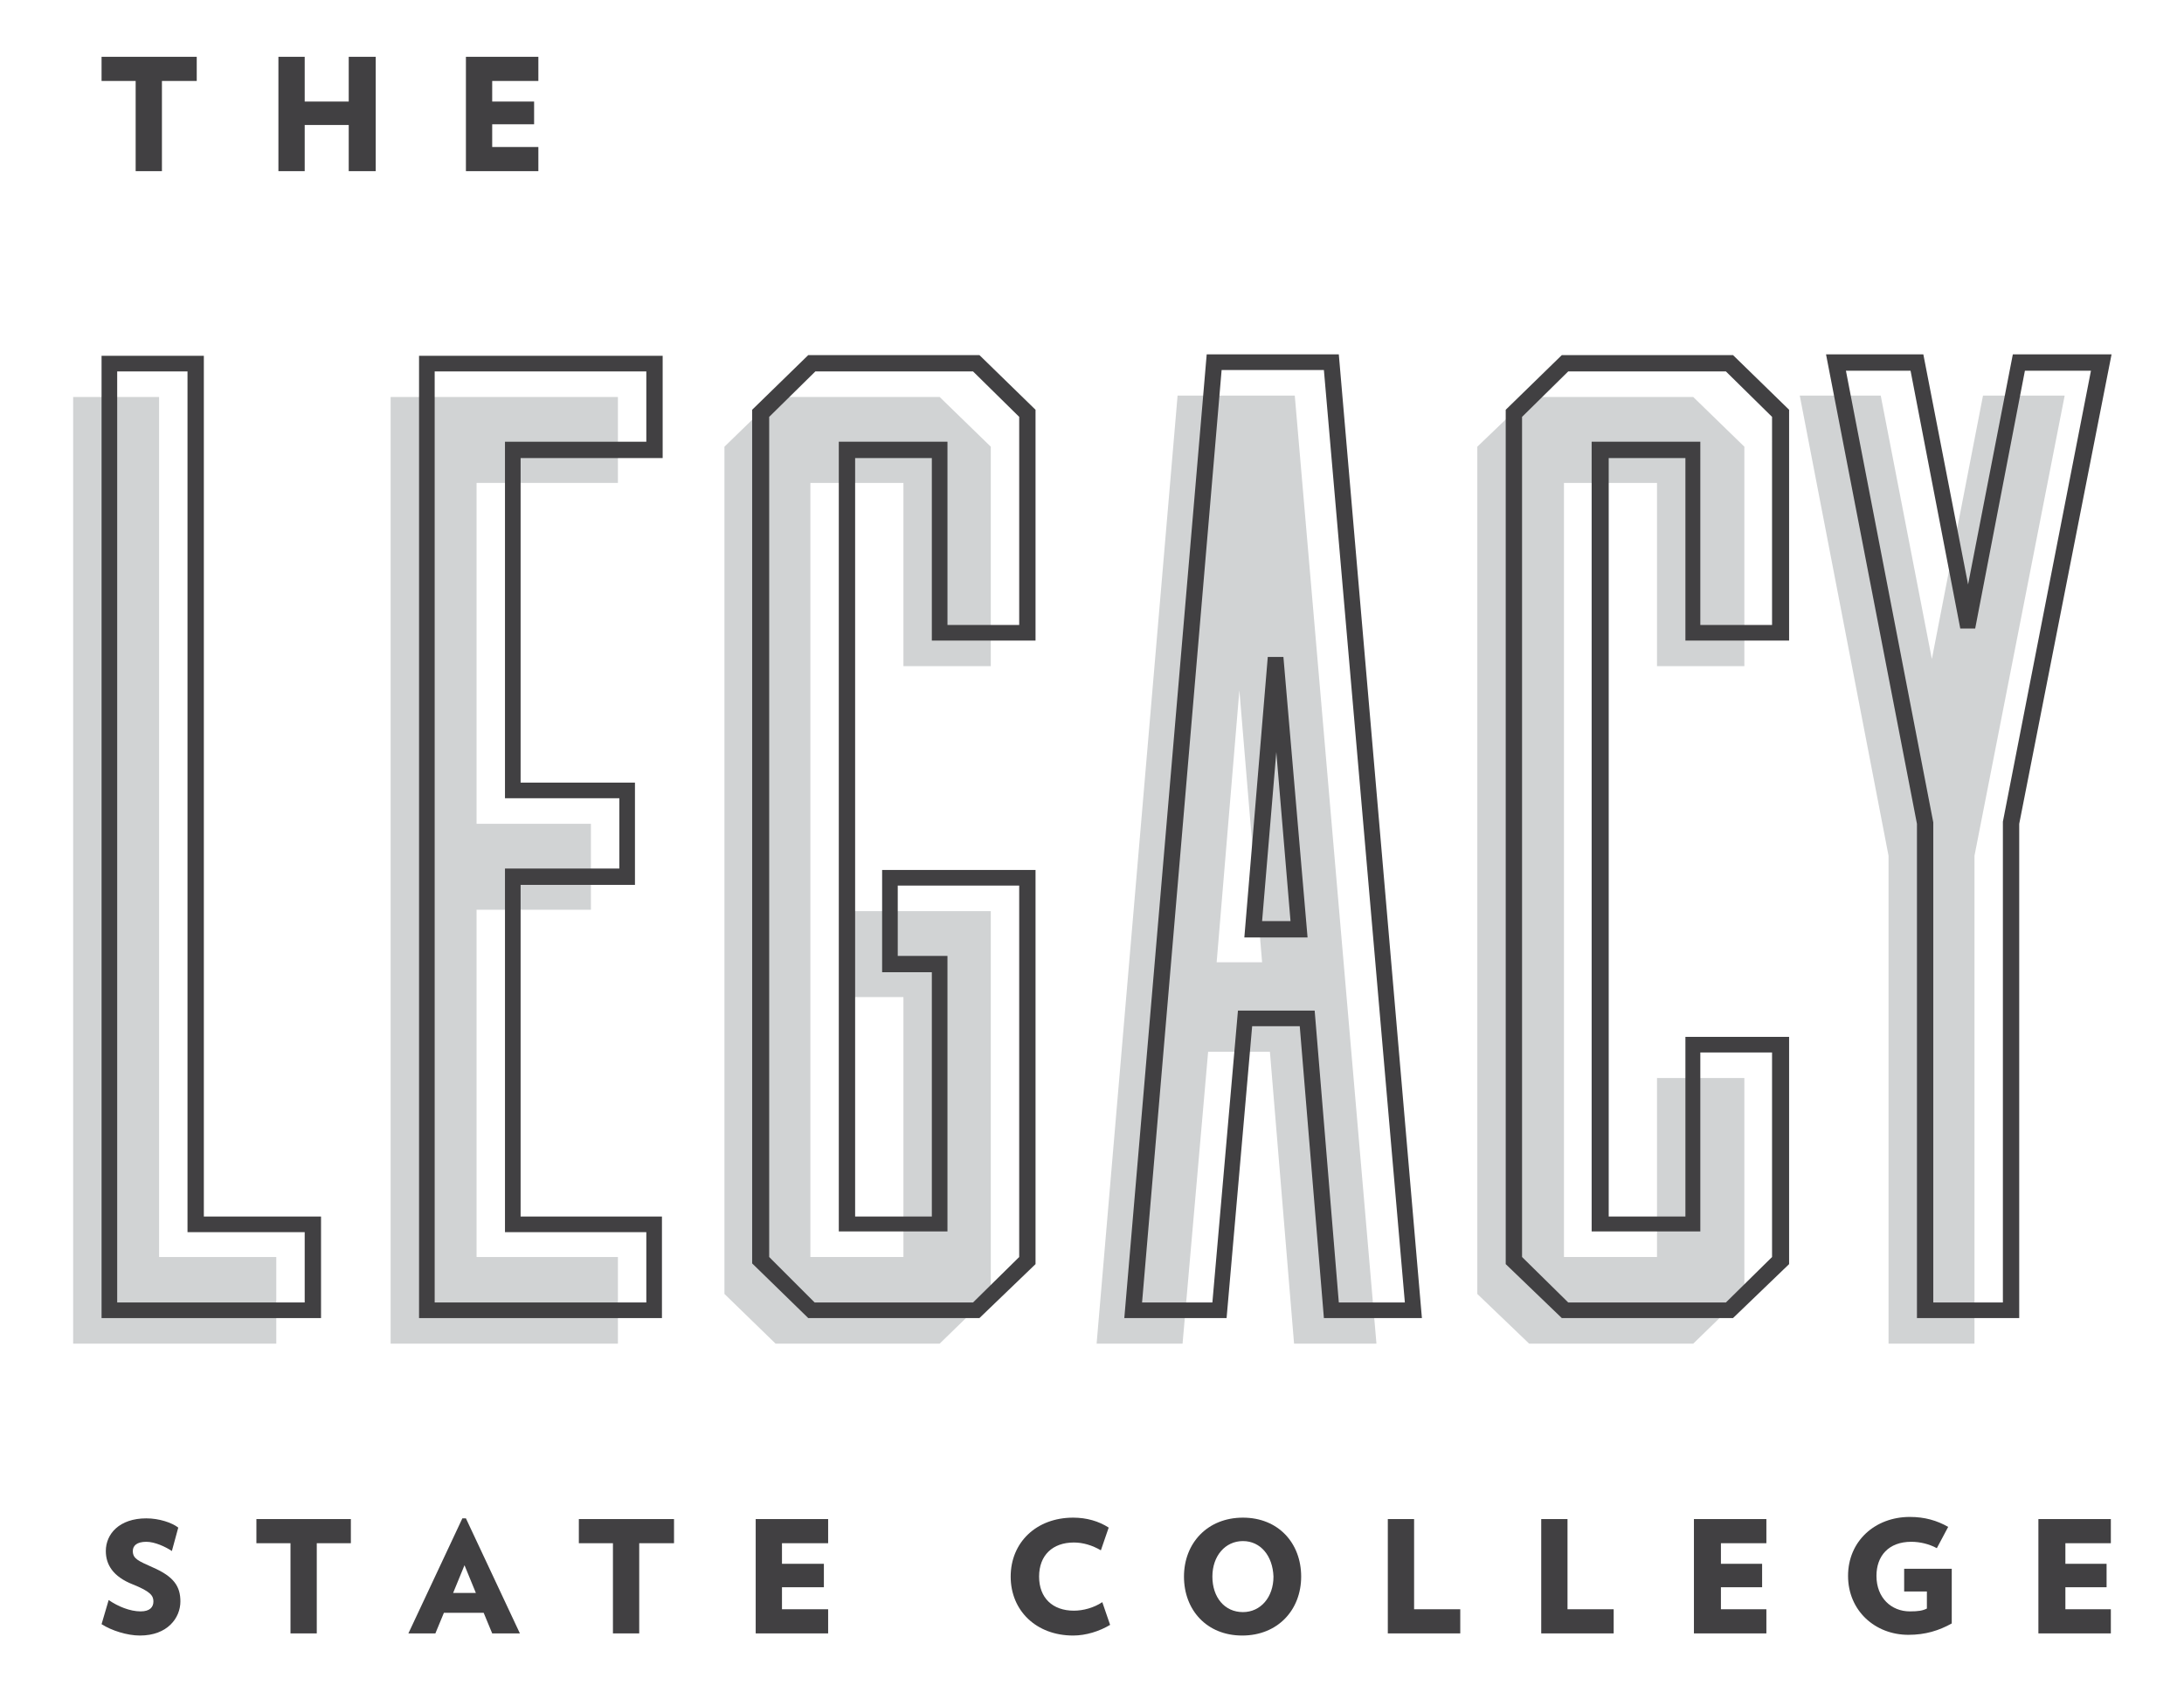 <?xml version="1.0" encoding="utf-8"?>
<!-- Generator: Adobe Illustrator 22.1.0, SVG Export Plug-In . SVG Version: 6.00 Build 0)  -->
<svg version="1.1" id="Layer_1" xmlns="http://www.w3.org/2000/svg" xmlns:xlink="http://www.w3.org/1999/xlink" x="0px" y="0px"
	 viewBox="0 0 307.5 238.2" style="enable-background:new 0 0 307.5 238.2;" xml:space="preserve">
<style type="text/css">
	.st0{fill:#D1D3D4;}
	.st1{fill:#414042;}
</style>
<polygon class="st0" points="22.4,55.9 10.3,55.9 10.3,189.2 22.4,189.2 38.9,189.2 38.9,177 22.4,177 "/>
<polygon class="st0" points="87,55.9 64.5,55.9 55,55.9 55,189.2 67.1,189.2 87,189.2 87,177 67.1,177 67.1,128.1 83.2,128.1 
	83.2,116 67.1,116 67.1,68 87,68 "/>
<polygon class="st0" points="132.3,55.9 109.2,55.9 102,62.9 102,182.2 109.2,189.2 132.3,189.2 139.5,182.2 139.5,128.3 
	120.2,128.3 120.2,140.4 127.2,140.4 127.2,177 114.1,177 114.1,68 127.2,68 127.2,93.8 139.5,93.8 139.5,62.9 "/>
<path class="st0" d="M182.3,55.7h-16.5l-11.4,133.5h12.1l3.6-41.1h8.7l3.4,41.1h11.6L182.3,55.7z M171.3,135.5l3.2-38.3l3.2,38.3
	H171.3z"/>
<polygon class="st0" points="238.4,55.9 215.3,55.9 208,62.9 208,182.2 215.3,189.2 238.4,189.2 245.6,182.2 245.6,151.8 
	233.3,151.8 233.3,177 220.2,177 220.2,68 233.3,68 233.3,93.8 245.6,93.8 245.6,62.9 "/>
<polygon class="st0" points="290.7,55.7 279.2,55.7 272,92.8 264.8,55.7 253.4,55.7 265.9,120.5 265.9,189.2 278,189.2 278,120.5 
	"/>
<path class="st1" d="M16.5,183.4h26.4v-9.9H26.4V52.3h-9.9V183.4z M45.2,185.6H14.3V50.1h14.4v121.2h16.5V185.6z"/>
<path class="st1" d="M61.2,183.4H91v-9.9H71.1v-51.2h16.1v-9.9H71.1V62.2H91v-9.9H61.2V183.4z M93.3,185.6H59V50.1h34.3v14.4H73.3
	v45.7h16.1v14.4H73.3v46.7h19.9V185.6z"/>
<path class="st1" d="M114.7,183.4H137l6.5-6.4v-52.3h-17.1v9.9h7v38.8h-15.3V62.2h15.3V88h10.1V58.7l-6.5-6.4h-22.2l-6.5,6.4V177
	L114.7,183.4z M137.9,185.6h-24.1l-7.9-7.7V57.7l7.9-7.7h24.1l7.9,7.7v32.5h-14.6V64.5h-10.8v106.8h10.8v-34.4h-7v-14.4h21.6V178
	L137.9,185.6z"/>
<path class="st1" d="M177.7,129.7h4l-2-23.8L177.7,129.7z M184.1,132h-8.9l3.3-39.5h2.2L184.1,132z M188.5,183.4h9.3L186.4,52.1H172
	l-11.2,131.3h9.9l3.6-41.1h10.8L188.5,183.4z M200.2,185.6h-13.8l-3.4-41.1h-6.7l-3.6,41.1h-14.4l11.6-135.7h18.6L200.2,185.6z"/>
<path class="st1" d="M220.8,183.4h22.2l6.5-6.4v-28.8h-10.1v25.2h-15.3V62.2h15.3V88h10.1V58.7l-6.5-6.4h-22.2l-6.5,6.4V177
	L220.8,183.4z M244,185.6h-24.1L212,178V57.7l7.9-7.7H244l7.9,7.7v32.5h-14.6V64.5h-10.8v106.8h10.8V146h14.6V178L244,185.6z"/>
<path class="st1" d="M272.1,183.4h9.9v-67.6l0-0.1l12.4-63.5h-9.3l-7,36.3H276l-7-36.3h-9.1l12.3,63.6V183.4z M284.3,185.6h-14.4
	V116l-12.8-66.1h13.7l6.3,32.4l6.3-32.4h13.9L284.3,116V185.6z"/>
<path class="st1" d="M19.7,230.3c-1.8,0-4-0.7-5.4-1.6l1-3.4c1.3,0.9,3,1.6,4.5,1.6c1.3,0,1.8-0.6,1.8-1.4c0-0.8-0.4-1.4-2.9-2.4
	c-2.8-1.1-3.8-2.8-3.8-4.7c0-2.4,1.9-4.6,5.7-4.6c1.8,0,3.6,0.6,4.5,1.3l-0.9,3.3c-0.9-0.6-2.4-1.3-3.6-1.3c-1.4,0-1.9,0.6-1.9,1.3
	c0,1.1,0.8,1.4,2.8,2.3c3,1.3,3.9,2.7,3.9,4.8C25.4,227.8,23.6,230.3,19.7,230.3"/>
<polygon class="st1" points="44.6,217.3 44.6,230 40.9,230 40.9,217.3 36.1,217.3 36.1,213.9 49.4,213.9 49.4,217.3 "/>
<path class="st1" d="M65.4,220.4l-1.6,3.9h3.2L65.4,220.4z M69.3,230l-1.2-2.9h-5.6l-1.2,2.9h-3.8l7.6-16.2h0.5l7.6,16.2H69.3z"/>
<polygon class="st1" points="90,217.3 90,230 86.3,230 86.3,217.3 81.5,217.3 81.5,213.9 94.9,213.9 94.9,217.3 "/>
<polygon class="st1" points="106.4,230 106.4,213.9 116.6,213.9 116.6,217.3 110.1,217.3 110.1,220.2 116,220.2 116,223.5 
	110.1,223.5 110.1,226.6 116.6,226.6 116.6,230 "/>
<path class="st1" d="M151.1,230.3c-5.2,0-8.8-3.5-8.8-8.3c0-4.8,3.6-8.3,8.8-8.3c1.9,0,3.6,0.5,5,1.4l-1.1,3.2
	c-1.2-0.7-2.5-1.1-3.8-1.1c-3,0-4.9,1.8-4.9,4.8c0,3,1.9,4.8,4.9,4.8c1.3,0,2.8-0.4,4-1.2l1.1,3.2
	C154.8,229.7,152.9,230.3,151.1,230.3"/>
<path class="st1" d="M175,217c-2.5,0-4.3,2.1-4.3,5c0,2.9,1.7,5,4.3,5c2.5,0,4.3-2.1,4.3-5C179.2,219.1,177.5,217,175,217
	 M174.9,230.3c-5,0-8.2-3.6-8.2-8.3c0-4.7,3.3-8.3,8.3-8.3c5,0,8.2,3.6,8.2,8.3C183.2,226.7,179.9,230.3,174.9,230.3"/>
<polygon class="st1" points="195.4,230 195.4,213.9 199.1,213.9 199.1,226.6 205.6,226.6 205.6,230 "/>
<polygon class="st1" points="217,230 217,213.9 220.7,213.9 220.7,226.6 227.2,226.6 227.2,230 "/>
<polygon class="st1" points="238.5,230 238.5,213.9 248.7,213.9 248.7,217.3 242.3,217.3 242.3,220.2 248.1,220.2 248.1,223.5 
	242.3,223.5 242.3,226.6 248.7,226.6 248.7,230 "/>
<path class="st1" d="M274.8,220.9v7.7c-1.8,1-3.7,1.6-6.1,1.6c-4.7,0-8.5-3.4-8.5-8.3c0-4.9,3.8-8.3,8.7-8.3c2.1,0,3.8,0.5,5.4,1.4
	l-1.6,3c-1.1-0.6-2.4-0.9-3.6-0.9c-3.2,0-4.9,2-4.9,4.8c0,3.1,2.1,5,4.7,5c1.2,0,1.8-0.1,2.4-0.4v-2.4h-3.2v-3.2H274.8z"/>
<polygon class="st1" points="287,230 287,213.9 297.2,213.9 297.2,217.3 290.8,217.3 290.8,220.2 296.6,220.2 296.6,223.5 
	290.8,223.5 290.8,226.6 297.2,226.6 297.2,230 "/>
<polygon class="st1" points="22.8,11.4 22.8,24.1 19.1,24.1 19.1,11.4 14.3,11.4 14.3,8 27.7,8 27.7,11.4 "/>
<polygon class="st1" points="49.1,24.1 49.1,17.6 42.9,17.6 42.9,24.1 39.2,24.1 39.2,8 42.9,8 42.9,14.3 49.1,14.3 49.1,8 52.9,8 
	52.9,24.1 "/>
<polygon class="st1" points="65.6,24.1 65.6,8 75.8,8 75.8,11.4 69.3,11.4 69.3,14.3 75.2,14.3 75.2,17.5 69.3,17.5 69.3,20.7 
	75.8,20.7 75.8,24.1 "/>
</svg>

